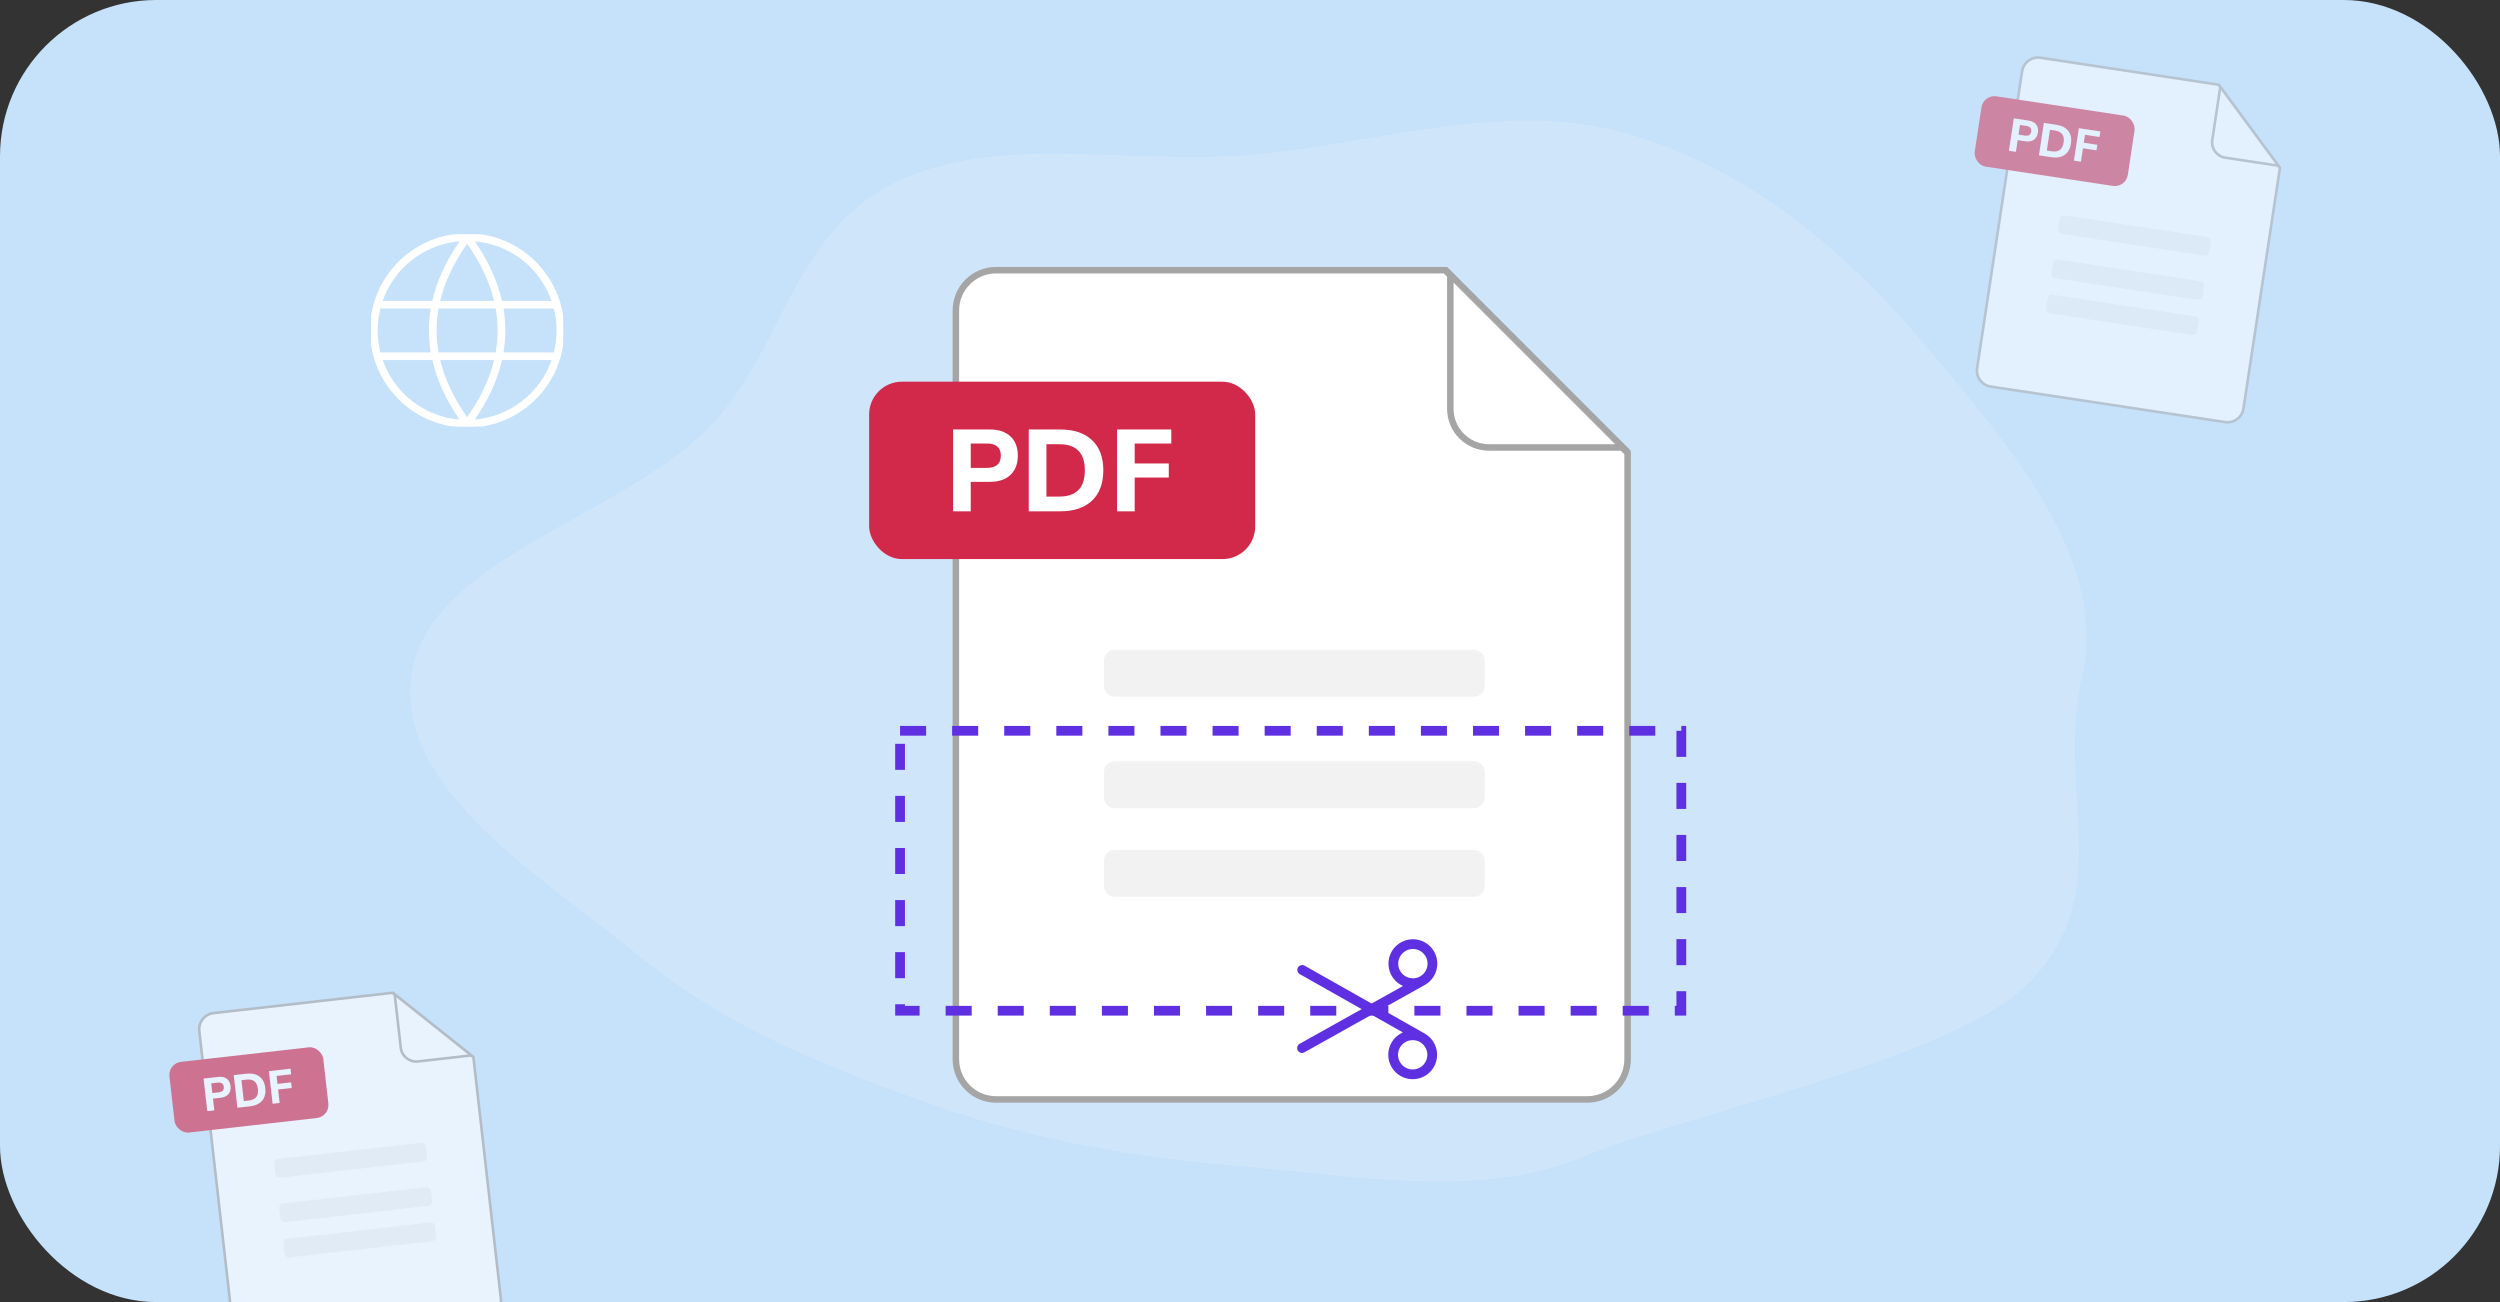 <svg width="768" height="400" viewBox="0 0 768 400" fill="none" xmlns="http://www.w3.org/2000/svg">
<rect x="0" y="0" width="768" height="400" fill="#333333" stroke="none"/>
<g clip-path="url(#clip0_11249_130874)">
<rect width="768" height="400" rx="48" fill="#C6E1FA"/>
<path opacity="0.17" fill-rule="evenodd" clip-rule="evenodd" d="M381.076 47.778C421.154 44.983 461.41 30.076 499.389 40.874C539.378 52.244 569.265 79.599 593.182 108.086C618.263 137.959 647.776 172.313 639.615 207.894C631.391 243.755 651.07 275.283 622.093 303.089C598.859 325.385 517.764 342.445 485.702 355.592C453.992 368.595 416.405 361.107 381.076 358.289C348.626 355.7 317.637 350.213 287.644 339.789C254.523 328.279 222.662 315.183 197.239 294.4C166.675 269.413 121.865 242.991 126.306 207.894C130.878 171.769 190.173 159.538 217.904 131.112C240.531 107.919 243.096 72.334 273.903 56.6C304.857 40.792 344.681 50.317 381.076 47.778Z" fill="#FBFBFB"/>
<g clip-path="url(#clip1_11249_130874)">
<path d="M115.044 109.674L115.044 109.674L115.047 109.684C115.047 109.684 115.047 109.685 115.048 109.686L115.049 109.692L115.05 109.695C115.051 109.697 115.052 109.701 115.053 109.705L115.056 109.717C116.455 114.594 119.083 118.956 122.577 122.446C134.133 134.006 152.873 134.006 164.428 122.446C175.983 110.887 175.987 92.151 164.428 80.591C152.873 69.032 134.133 69.032 122.577 80.591C117.016 86.148 113.907 93.628 113.907 101.518C113.907 104.348 114.301 107.084 115.044 109.674ZM132.625 94.534C131.809 99.194 131.809 103.843 132.625 108.503H116.654C115.471 103.941 115.471 99.096 116.654 94.534H132.625ZM152.482 94.534C153.339 99.194 153.339 103.843 152.482 108.503H134.518C133.66 103.843 133.66 99.194 134.518 94.534H152.482ZM170.346 94.534C171.529 99.096 171.529 103.941 170.346 108.503H154.376C155.192 103.844 155.192 99.19 154.376 94.534H170.346ZM145.355 129.192C149.718 122.931 152.604 116.654 154.002 110.366H169.79C166.252 120.893 156.653 128.444 145.355 129.192ZM152.097 110.366C150.685 116.428 147.821 122.506 143.5 128.596C139.18 122.506 136.316 116.428 134.904 110.366H152.097ZM141.645 129.192C130.351 128.445 120.749 120.893 117.21 110.366H132.999C134.396 116.654 137.278 122.927 141.645 129.192ZM141.645 73.849C137.282 80.106 134.396 86.383 132.999 92.671H117.21C120.748 82.144 130.347 74.597 141.645 73.849ZM134.904 92.671C136.316 86.609 139.18 80.531 143.5 74.441C147.821 80.531 150.685 86.609 152.093 92.671H134.904ZM145.356 73.849C156.649 74.593 166.248 82.144 169.79 92.671H154.002C152.604 86.383 149.722 80.107 145.356 73.849Z" fill="white" stroke="white" stroke-width="0.5"/>
</g>
<path d="M293.644 325.375V95.374C293.644 88.539 299.173 83 305.994 83H443.963L499.999 139.133V325.375C499.999 332.209 494.469 337.749 487.648 337.749H305.994C299.176 337.749 293.644 332.212 293.644 325.375Z" fill="white" stroke="#A5A5A5" stroke-width="2"/>
<rect x="267" y="117.258" width="118.603" height="54.493" rx="10.056" fill="#D2294B"/>
<path d="M292.782 157.077V131.938H304.057C306.812 131.938 308.936 132.651 310.43 134.077C311.924 135.48 312.671 137.441 312.671 139.961C312.671 142.481 311.924 144.454 310.43 145.88C308.936 147.307 306.812 148.02 304.057 148.02H298.209V157.077H292.782ZM298.209 143.741H303.147C306.018 143.741 307.454 142.481 307.454 139.961C307.454 137.488 306.018 136.252 303.147 136.252H298.209V143.741Z" fill="white"/>
<path d="M316.035 157.077V131.938H325.7C329.902 131.938 333.158 133.031 335.47 135.218C337.781 137.381 338.936 140.472 338.936 144.489C338.936 148.507 337.781 151.609 335.47 153.797C333.158 155.984 329.902 157.077 325.7 157.077H316.035ZM321.463 152.548H325.385C330.637 152.548 333.263 149.862 333.263 144.489C333.263 139.141 330.637 136.466 325.385 136.466H321.463V152.548Z" fill="white"/>
<path d="M343.153 157.077V131.938H359.821V136.252H348.58V142.386H359.05V146.7H348.58V157.077H343.153Z" fill="white"/>
<path d="M452.772 199.602H342.475C340.624 199.602 339.124 201.102 339.124 202.954V210.674C339.124 212.526 340.624 214.026 342.475 214.026H452.772C454.623 214.026 456.124 212.526 456.124 210.674V202.954C456.124 201.102 454.623 199.602 452.772 199.602Z" fill="#F2F2F2"/>
<path d="M452.772 261.094H342.475C340.624 261.094 339.124 262.594 339.124 264.446V272.166C339.124 274.018 340.624 275.518 342.475 275.518H452.772C454.623 275.518 456.124 274.018 456.124 272.166V264.446C456.124 262.594 454.623 261.094 452.772 261.094Z" fill="#F2F2F2"/>
<path d="M452.772 233.852H342.475C340.624 233.852 339.124 235.352 339.124 237.204V244.924C339.124 246.776 340.624 248.276 342.475 248.276H452.772C454.623 248.276 456.124 246.776 456.124 244.924V237.204C456.124 235.352 454.623 233.852 452.772 233.852Z" fill="#F2F2F2"/>
<path d="M445.542 125.586V84.414L498.586 137.458H457.413C450.858 137.458 445.542 132.144 445.542 125.586Z" fill="white" stroke="#A5A5A5" stroke-width="2"/>
<path d="M490.382 315.597L476.559 315.597M476.559 315.597L462.735 315.597M476.559 315.597L476.559 301.773M476.559 315.597L476.559 329.421" stroke="white" stroke-width="2.514" stroke-linecap="round"/>
<g opacity="0.5">
<path d="M607.369 113.104L621.187 21.902C621.598 19.192 624.123 17.328 626.828 17.738L681.536 26.027L700.384 51.652L689.194 125.502C688.784 128.212 686.258 130.076 683.554 129.666L611.523 118.753C608.819 118.343 606.958 115.815 607.369 113.104Z" fill="white" stroke="#A5A5A5" stroke-width="0.802"/>
<rect x="609.307" y="28.984" width="47.566" height="21.855" rx="4.033" transform="rotate(8.616 609.307 28.984)" fill="#D2294B"/>
<path d="M617.139 46.32L618.649 36.352L623.12 37.029C624.212 37.194 625.012 37.605 625.519 38.26C626.027 38.906 626.205 39.729 626.054 40.728C625.902 41.727 625.488 42.465 624.809 42.941C624.131 43.416 623.246 43.572 622.154 43.406L619.835 43.055L619.291 46.646L617.139 46.32ZM620.092 41.358L622.05 41.655C623.188 41.827 623.833 41.414 623.985 40.414C624.133 39.434 623.638 38.858 622.5 38.685L620.542 38.389L620.092 41.358Z" fill="white"/>
<path d="M626.359 47.717L627.87 37.749L631.702 38.329C633.368 38.582 634.594 39.211 635.379 40.217C636.165 41.214 636.438 42.509 636.196 44.102C635.955 45.695 635.31 46.856 634.263 47.584C633.215 48.312 631.858 48.55 630.191 48.298L626.359 47.717ZM628.783 46.248L630.339 46.483C632.421 46.799 633.624 45.891 633.947 43.761C634.268 41.64 633.388 40.422 631.305 40.106L629.75 39.87L628.783 46.248Z" fill="white"/>
<path d="M637.112 49.346L638.622 39.378L645.232 40.379L644.973 42.09L640.515 41.415L640.147 43.847L644.299 44.476L644.039 46.187L639.888 45.558L639.264 49.672L637.112 49.346Z" fill="white"/>
<path d="M678.024 72.789L634.288 66.162C633.554 66.051 632.869 66.556 632.758 67.29L632.294 70.352C632.183 71.086 632.687 71.771 633.421 71.882L677.157 78.509C677.891 78.62 678.576 78.115 678.688 77.381L679.151 74.32C679.263 73.585 678.758 72.9 678.024 72.789Z" fill="#F2F2F2"/>
<path d="M674.329 97.172L630.593 90.545C629.859 90.434 629.174 90.939 629.063 91.673L628.599 94.734C628.488 95.469 628.993 96.154 629.727 96.265L673.462 102.892C674.196 103.003 674.881 102.498 674.993 101.764L675.457 98.702C675.568 97.968 675.063 97.283 674.329 97.172Z" fill="#F2F2F2"/>
<path d="M675.966 86.375L632.231 79.748C631.496 79.637 630.811 80.142 630.7 80.876L630.236 83.938C630.125 84.672 630.63 85.357 631.364 85.468L675.099 92.095C675.833 92.206 676.519 91.701 676.63 90.967L677.094 87.905C677.205 87.171 676.7 86.486 675.966 86.375Z" fill="#F2F2F2"/>
<path d="M679.604 43.015L682.077 26.689L699.924 50.909L683.598 48.436C680.998 48.042 679.21 45.616 679.604 43.015Z" fill="white" stroke="#A5A5A5" stroke-width="0.802"/>
<path d="M685.968 121.049L680.487 120.218M680.487 120.218L675.005 119.388M680.487 120.218L681.317 114.737M680.487 120.218L679.656 125.7" stroke="white" stroke-width="1.008" stroke-linecap="round"/>
</g>
<g opacity="0.6">
<path d="M71.641 408.374L61.223 316.721C60.913 313.998 62.866 311.54 65.584 311.231L120.563 304.982L145.435 324.812L153.871 399.027C154.181 401.75 152.228 404.208 149.51 404.517L77.123 412.745C74.406 413.054 71.951 411.099 71.641 408.374Z" fill="white" stroke="#A5A5A5" stroke-width="0.802"/>
<rect x="51.597" y="326.656" width="47.566" height="21.855" rx="4.033" transform="rotate(-6.485 51.597 326.656)" fill="#D2294B"/>
<path d="M63.674 341.354L62.536 331.336L67.029 330.825C68.126 330.7 69.005 330.888 69.665 331.389C70.324 331.88 70.711 332.628 70.825 333.632C70.939 334.636 70.731 335.456 70.2 336.093C69.669 336.729 68.855 337.109 67.757 337.234L65.427 337.499L65.837 341.108L63.674 341.354ZM65.233 335.793L67.201 335.57C68.345 335.44 68.86 334.873 68.746 333.869C68.634 332.883 68.006 332.456 66.861 332.586L64.894 332.809L65.233 335.793Z" fill="white"/>
<path d="M72.941 340.3L71.802 330.283L75.653 329.845C77.328 329.655 78.675 329.943 79.695 330.71C80.714 331.467 81.314 332.646 81.496 334.247C81.678 335.848 81.358 337.137 80.536 338.113C79.714 339.089 78.466 339.672 76.792 339.863L72.941 340.3ZM74.898 338.25L76.461 338.072C78.554 337.834 79.479 336.645 79.236 334.504C78.993 332.373 77.826 331.426 75.733 331.664L74.17 331.841L74.898 338.25Z" fill="white"/>
<path d="M83.747 339.072L82.608 329.054L89.25 328.299L89.445 330.019L84.966 330.528L85.244 332.972L89.416 332.498L89.612 334.217L85.439 334.691L85.909 338.826L83.747 339.072Z" fill="white"/>
<path d="M129.354 351.047L85.403 356.043C84.665 356.127 84.135 356.793 84.219 357.531L84.568 360.608C84.652 361.345 85.318 361.875 86.056 361.792L130.008 356.796C130.745 356.712 131.275 356.046 131.192 355.308L130.842 352.231C130.758 351.494 130.092 350.964 129.354 351.047Z" fill="#F2F2F2"/>
<path d="M132.139 375.555L88.187 380.551C87.45 380.635 86.919 381.301 87.003 382.039L87.353 385.115C87.437 385.853 88.103 386.383 88.841 386.299L132.792 381.303C133.53 381.22 134.06 380.554 133.976 379.816L133.626 376.739C133.543 376.001 132.877 375.471 132.139 375.555Z" fill="#F2F2F2"/>
<path d="M130.906 364.696L86.954 369.692C86.217 369.776 85.687 370.442 85.77 371.179L86.12 374.256C86.204 374.994 86.87 375.524 87.608 375.44L131.559 370.444C132.297 370.36 132.827 369.694 132.743 368.956L132.394 365.88C132.31 365.142 131.644 364.612 130.906 364.696Z" fill="#F2F2F2"/>
<path d="M123.121 321.886L121.256 305.479L144.796 324.214L128.389 326.079C125.777 326.376 123.418 324.499 123.121 321.886Z" fill="white" stroke="#A5A5A5" stroke-width="0.802"/>
<path d="M149.596 395.569L144.087 396.195M144.087 396.195L138.579 396.821M144.087 396.195L143.461 390.686M144.087 396.195L144.713 401.703" stroke="white" stroke-width="1.008" stroke-linecap="round"/>
</g>
<rect x="276.5" y="224.5" width="240" height="86" stroke="#5F30E2" stroke-width="3" stroke-dasharray="8 8"/>
<path d="M437.028 301.238L399.983 321.961M434.052 290.035C437.366 290.042 440.046 292.734 440.039 296.047C440.032 299.361 437.34 302.042 434.026 302.034C430.712 302.027 428.032 299.335 428.039 296.022C428.046 292.708 430.738 290.027 434.052 290.035Z" stroke="#5F30E2" stroke-width="3" stroke-linecap="round"/>
<path d="M436.99 318.844L400.035 297.961M433.965 330.034C437.279 330.042 439.971 327.361 439.978 324.047C439.986 320.734 437.305 318.042 433.991 318.034C430.678 318.027 427.986 320.708 427.978 324.021C427.971 327.335 430.652 330.027 433.965 330.034Z" stroke="#5F30E2" stroke-width="3" stroke-linecap="round"/>
</g>
<defs>
<clipPath id="clip0_11249_130874">
<rect width="768" height="400" rx="48" fill="white"/>
</clipPath>
<clipPath id="clip1_11249_130874">
<rect width="59" height="59" fill="white" transform="translate(114 72)"/>
</clipPath>
</defs>
</svg>
